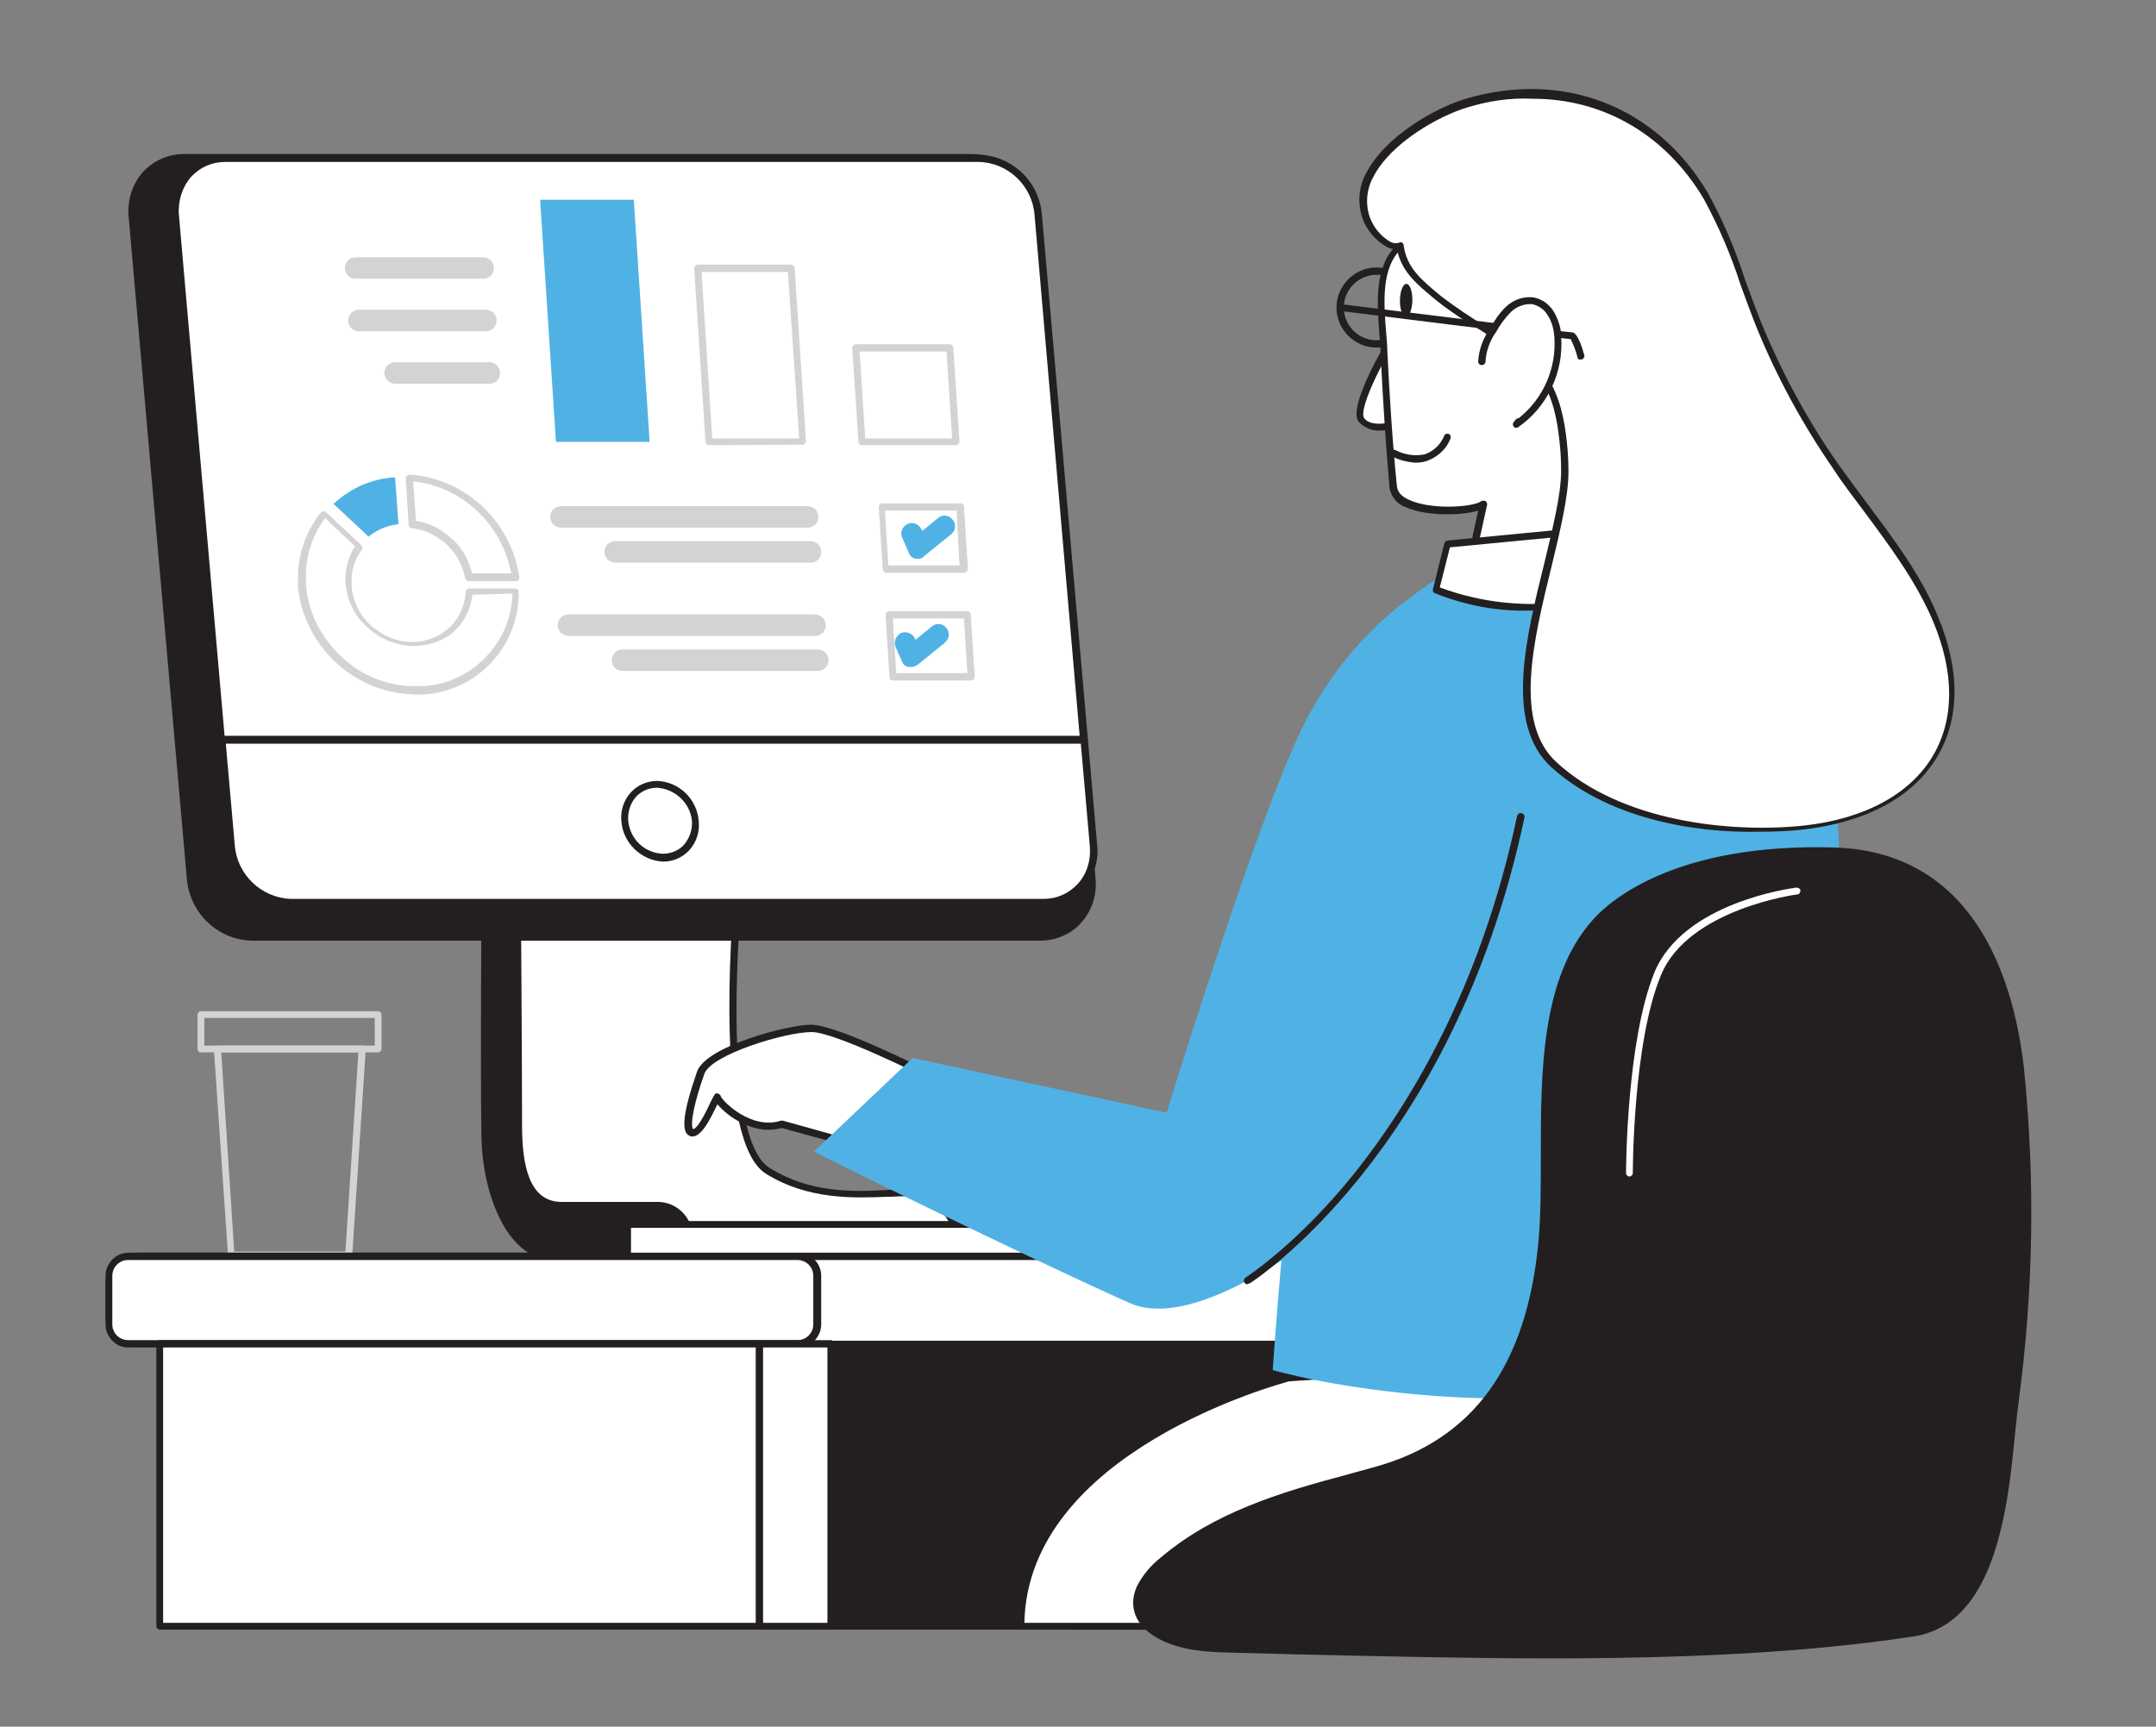 <?xml version="1.0" encoding="utf-8"?>
<!-- Generator: Adobe Illustrator 25.1.0, SVG Export Plug-In . SVG Version: 6.00 Build 0)  -->
<svg version="1.1" id="Layer_1" xmlns="http://www.w3.org/2000/svg" xmlns:xlink="http://www.w3.org/1999/xlink" x="0px" y="0px"
	 viewBox="0 0 382 306" style="enable-background:new 0 0 382 306;" xml:space="preserve">
<rect x="0" y="0" width="382" height="306" fill="#808080" stroke="none"/>
<style type="text/css">
	.st0{fill:#231F20;}
	.st1{fill:#D1D3D4;}
	.st2{fill:#FFFFFF;}
	.st3{fill:#50B2E4;}
</style>
<rect x="134.7" y="238.1" class="st0" width="106.3" height="50.1"/>
<path class="st0" d="M134.1,288.2v-50.1c0-0.3,0.3-0.6,0.6-0.6H241c0.3,0,0.6,0.3,0.6,0.6v50.1c0,0.3-0.3,0.6-0.6,0.6H134.7
	C134.4,288.8,134.1,288.5,134.1,288.2z M240.4,238.8h-105v48.8h105V238.8z"/>
<path class="st1" d="M35,185.9v-6.1c0-0.3,0.3-0.6,0.6-0.6H67c0.3,0,0.6,0.3,0.6,0.6v6.1c0,0.3-0.3,0.6-0.6,0.6H35.6
	C35.3,186.5,35,186.3,35,185.9z M66.4,180.4H36.2v4.9h30.2L66.4,180.4z"/>
<path class="st1" d="M40.4,222.5L37.9,186c0-0.2,0.1-0.3,0.2-0.5c0.1-0.1,0.3-0.2,0.4-0.2h25.7c0.2,0,0.3,0.1,0.4,0.2
	c0.1,0.1,0.2,0.3,0.2,0.5l-2.4,36.6c0,0.3-0.3,0.6-0.6,0.6H40.9C40.6,223.1,40.4,222.8,40.4,222.5z M63.5,186.5H39.2l2.3,35.3h19.7
	L63.5,186.5z"/>
<path class="st2" d="M275.1,227.6v5.7c0,2.7-2.2,4.9-4.9,4.9h-246c-2.7,0-4.9-2.2-4.9-4.9v-5.7c0-2.7,2.2-4.9,4.9-4.9h246
	C272.9,222.7,275.1,224.9,275.1,227.6z"/>
<path class="st0" d="M18.7,233.2v-5.7c0-3.1,2.5-5.5,5.5-5.5h246c3.1,0,5.5,2.5,5.5,5.5v5.7c0,3.1-2.5,5.5-5.5,5.5h-246
	C21.1,238.8,18.7,236.3,18.7,233.2z M24.2,223.3c-2.4,0-4.3,1.9-4.3,4.3v5.7c0,2.4,1.9,4.3,4.3,4.3h246c2.4,0,4.3-1.9,4.3-4.3v-5.7
	c0-2.4-1.9-4.3-4.3-4.3H24.2z"/>
<path class="st2" d="M144.8,226.1v8.6c0,1.9-1.5,3.4-3.4,3.4H22.7c-1.9,0-3.4-1.5-3.4-3.4v-8.6c0-1.9,1.5-3.4,3.4-3.4h118.6
	C143.2,222.7,144.8,224.2,144.8,226.1z"/>
<path class="st0" d="M18.7,234.7v-8.6c0-2.2,1.8-4.1,4.1-4.1h118.6c0,0,0,0,0,0c2.2,0,4.1,1.8,4.1,4.1v8.6c0,2.2-1.8,4.1-4.1,4.1
	H22.7C20.5,238.8,18.7,236.9,18.7,234.7z M22.7,223.3c-1.6,0-2.8,1.3-2.8,2.8v8.6c0,1.6,1.3,2.8,2.8,2.8h118.6
	c1.6,0,2.8-1.3,2.8-2.8v-8.6c0-1.6-1.3-2.8-2.8-2.8H22.7z"/>
<path class="st2" d="M88.8,159.9c0,0-2.8,41.6,1.7,49.6c3.2,5.2,7.5,9.6,12.6,13h67.7l-1.4-4.8c-1.4-3.9-5.2-6.4-9.3-6.2
	c-5.4,0-15.2,1.6-24-3.9c-9.5-6-5.2-49.8-5.2-49.8L88.8,159.9z"/>
<path class="st0" d="M102.7,223c-5.2-3.4-9.5-7.9-12.8-13.2c-4.6-8.1-1.9-48.2-1.8-50c0-0.3,0.3-0.6,0.6-0.6l42.1-2.1
	c0.2,0,0.4,0.1,0.5,0.2c0.1,0.1,0.2,0.3,0.2,0.5c0,0.1-1.1,11.1-1,22.6c0.1,15.1,2.1,24.3,5.9,26.6c7.2,4.5,14.9,4.2,20.6,3.9
	c1.1-0.1,2.2-0.1,3.1-0.1c4.4-0.2,8.4,2.5,9.9,6.6l1.4,4.8c0.1,0.2,0,0.4-0.1,0.5c-0.1,0.2-0.3,0.3-0.5,0.2H103
	C102.9,223.1,102.8,223.1,102.7,223z M168.7,217.8c-1.3-3.6-4.8-5.9-8.7-5.8c-0.9,0-1.9,0.1-3,0.1c-5.5,0.2-13.8,0.6-21.3-4.1
	c-9.1-5.7-6.1-43.7-5.6-49.6l-40.9,2c-0.3,4.9-2.4,41.5,1.7,48.7c3.1,5.1,7.3,9.4,12.2,12.7h66.7L168.7,217.8z"/>
<path class="st0" d="M91.7,159.9h-5.8c0,0-0.2,30.8,0,41.6c0.2,10.8,5,21,11.7,21h26.2l-1.9-5.1c-0.8-2.2-3-3.7-5.4-3.7h-17
	c-4.3,0-7.6-3.2-7.6-14.1C92,188.7,91.7,159.9,91.7,159.9z"/>
<path class="st0" d="M85.3,201.5c-0.2-10.7,0-41.3,0-41.6c0,0,0,0,0,0c0-0.3,0.3-0.6,0.6-0.6h5.8c0.3,0,0.6,0.3,0.6,0.6
	c0,0.3,0.2,29,0.2,39.7c0,9.1,2.3,13.4,7,13.4h17c2.7,0,5,1.7,5.9,4.2l1.9,5.1c0.1,0.2,0,0.4-0.1,0.6c-0.1,0.2-0.3,0.3-0.5,0.3H97.6
	C90.2,223.1,85.5,212.2,85.3,201.5z M121.3,217.6c-0.7-2-2.6-3.4-4.8-3.3h-17c-5.5,0-8.2-4.9-8.2-14.7s-0.2-34.8-0.2-39h-4.6
	c0,4.4-0.2,31.1,0,40.9c0.2,11.2,5.2,20.4,11.1,20.4h25.3L121.3,217.6z"/>
<path class="st0" d="M172.4,28H32.6c-0.4,0-0.8,0-1.2,0.1c-5.1,0.7-8.7,5.3-8,10.4l10.3,117.2c0.5,5.8,5.2,10.3,11,10.5h139.7
	c0.4,0,0.8,0,1.1-0.1c5.1-0.7,8.7-5.3,8-10.4L183.4,38.5C182.9,32.7,178.2,28.2,172.4,28z"/>
<path class="st0" d="M33.1,155.7L22.8,38.5c-0.3-2.9,0.6-5.9,2.6-8.1c1.9-2,4.5-3.1,7.2-3.1h139.7c6.1,0.2,11.1,5,11.6,11.1l0,0
	l10.2,117.2c0.3,2.9-0.6,5.8-2.6,8c-1.8,2-4.5,3.1-7.2,3.1H44.7C38.6,166.6,33.6,161.8,33.1,155.7z M182.8,38.5
	c-0.5-5.5-4.9-9.7-10.4-9.9H32.6c-2.4,0-4.7,1-6.3,2.7c-1.7,1.9-2.6,4.5-2.3,7.1l10.2,117.2c0.5,5.5,4.9,9.7,10.4,9.9h139.8
	c2.4,0,4.6-1,6.2-2.7c1.7-1.9,2.6-4.5,2.3-7.1L182.8,38.5L182.8,38.5z"/>
<path class="st2" d="M173.4,28H39.9c-0.4,0-0.7,0-1.1,0.1c-4.9,0.6-8.3,5.1-7.7,9.9L41,149.9c0.5,5.5,5,9.8,10.5,10h133.4
	c0.4,0,0.7,0,1.1-0.1c4.9-0.6,8.3-5.1,7.7-9.9L183.9,38C183.4,32.5,178.9,28.2,173.4,28z"/>
<path class="st0" d="M40.3,149.9L30.6,38.1c-0.3-2.8,0.6-5.6,2.5-7.7c1.8-1.9,4.3-3,6.9-3h133.4c5.9,0.2,10.7,4.7,11.2,10.6l0,0
	l9.8,111.8c0.3,2.8-0.6,5.6-2.5,7.7c-1.8,1.9-4.3,3-6.9,3H51.5C45.6,160.3,40.8,155.8,40.3,149.9z M183.3,38.1
	c-0.4-5.2-4.7-9.3-9.9-9.4H39.9c-2.3,0-4.4,0.9-6,2.6c-1.6,1.8-2.4,4.3-2.2,6.8l9.8,111.8c0.4,5.2,4.7,9.3,9.9,9.5h133.4
	c2.3,0,4.4-0.9,6-2.6c1.7-1.8,2.4-4.3,2.2-6.7L183.3,38.1L183.3,38.1z"/>
<path class="st2" d="M39.3,131.1l1.6,18.8c0.5,5.5,5,9.8,10.5,10h133.4c0.4,0,0.7,0,1.1-0.1c4.9-0.6,8.3-5.1,7.7-9.9l-1.6-18.8H39.3
	z"/>
<path class="st0" d="M40.3,149.9l-1.6-18.8c0-0.2,0-0.3,0.2-0.5c0.1-0.1,0.3-0.2,0.5-0.2H192c0.3,0,0.6,0.2,0.6,0.6l1.6,18.8
	c0.3,2.8-0.6,5.6-2.5,7.7c-1.8,1.9-4.3,3-6.9,3H51.5C45.6,160.3,40.8,155.8,40.3,149.9z M40,131.7l1.6,18.1c0.4,5.2,4.7,9.3,9.9,9.5
	h133.4c2.3,0,4.4-0.9,6-2.6c1.7-1.8,2.4-4.3,2.2-6.7l-1.6-18.2H40z"/>
<ellipse transform="matrix(0.831 -0.557 0.557 0.831 -61.202 89.727)" class="st2" cx="116.9" cy="145.5" rx="6.1" ry="6.7"/>
<path class="st0" d="M110.1,145.6c-0.2-1.9,0.4-3.8,1.7-5.2c1.2-1.3,2.9-2,4.6-2c3.9,0.1,7.1,3.2,7.4,7.1c0.2,1.9-0.4,3.8-1.7,5.2
	c-1.2,1.3-2.9,2-4.6,2C113.6,152.5,110.4,149.4,110.1,145.6z M116.4,139.6c-1.4,0-2.8,0.6-3.7,1.6c-1,1.1-1.5,2.7-1.4,4.2
	c0.3,3.3,2.9,5.8,6.2,5.9c1.4,0,2.8-0.6,3.7-1.6c1-1.2,1.5-2.7,1.4-4.2C122.3,142.3,119.6,139.8,116.4,139.6L116.4,139.6z"/>
<rect x="111.2" y="217" class="st2" width="102.7" height="5.6"/>
<path class="st0" d="M110.5,222.7V217c0-0.3,0.3-0.6,0.6-0.6h102.7c0.3,0,0.6,0.3,0.6,0.6v5.6c0,0.3-0.3,0.6-0.6,0.6H111.2
	C110.8,223.3,110.5,223,110.5,222.7z M213.2,217.6H111.8v4.4h101.4L213.2,217.6z"/>
<path class="st2" d="M321.3,239.4c4.9,29.6-15,48.8-15,48.8H180.9c0-32.1,47.4-44,47.4-44S270.7,241.1,321.3,239.4z"/>
<path class="st0" d="M180.8,288.8c-0.3,0-0.6-0.3-0.6-0.6c0-32.2,47.4-44.5,47.9-44.6h0.1c0.4,0,43-3.1,93-4.8
	c0.3,0,0.6,0.2,0.6,0.5c4.9,29.5-15,49.2-15.2,49.4c-0.1,0.1-0.3,0.2-0.4,0.2L180.8,288.8C180.9,288.8,180.9,288.8,180.8,288.8z
	 M320.7,240c-48.9,1.7-90.5,4.7-92.3,4.8c-1.8,0.5-46.3,12.5-46.9,42.8H306C307.9,285.6,325,267.2,320.7,240z"/>
<path class="st2" d="M163.8,191.6l-9.4,11.9l-15.9-4.3c-6.1,1.9-11.5-4.1-11.5-4.8s-2.5,6.4-4.4,6.2c-1.9-0.2,0-6.7,1.5-10.7
	s15.2-7.9,19.6-7.9c4.4,0,20,7.9,20,7.9"/>
<path class="st0" d="M154.2,204.2l-15.7-4.3c-3.9,1.1-7.4-0.9-9.1-2.1c-0.8-0.6-1.6-1.3-2.3-2.1c-1.4,3-2.9,5.8-4.5,5.7
	c-0.4,0-0.8-0.3-1-0.6c-1.2-1.9,1-8.2,1.9-10.9c1.6-4.5,16.1-8.3,20.2-8.3c4.5,0,19.6,7.6,20.3,8c0.3,0.2,0.4,0.5,0.3,0.8
	c-0.1,0.3-0.5,0.5-0.8,0.3c-0.2-0.1-15.6-7.8-19.7-7.8c-4.7,0-17.8,4-19,7.4c-1.7,4.8-2.6,8.9-2,9.8c0.3,0,1.2-0.6,3.2-5
	c0.6-1.1,0.7-1.5,1.2-1.3c0.3,0.1,0.5,0.3,0.5,0.5c0.4,0.9,5.4,6,10.7,4.3c0.1,0,0.2,0,0.3,0l15.4,4.3l9.1-11.6c0,0,0,0,0,0
	c0.2-0.3,0.6-0.3,0.9-0.1c0.3,0.2,0.3,0.6,0.1,0.9l-9.4,11.9c-0.1,0.1-0.3,0.2-0.5,0.2L154.2,204.2z"/>
<path class="st3" d="M225.5,242.8c0,0,8.2-124,25.2-137.5s53.4-10.1,68.2,10.8c14.8,20.9,2.3,123.3,2.3,123.3
	C270.9,256.2,225.5,242.8,225.5,242.8z"/>
<path class="st3" d="M274.5,181.6c0,0-53.4,58.7-74.4,49.3s-55.9-26.8-55.9-26.8l17.5-16.6l45,9.7c0,0,17-55.4,25.1-70.3
	c8.1-15,18.9-21.5,18.9-21.5L274.5,181.6z"/>
<path class="st0" d="M221,227.6c-0.2,0-0.4-0.1-0.5-0.3c-0.2-0.3-0.1-0.7,0.2-0.9c0.1-0.1,9-5.7,19.3-18.5
	c9.5-11.9,22.3-32.5,28.8-63.3c0.1-0.3,0.4-0.6,0.8-0.5c0.3,0.1,0.6,0.4,0.5,0.8c-12.6,59.4-48.3,82.3-48.6,82.5
	C221.3,227.5,221.1,227.5,221,227.6L221,227.6z"/>
<path class="st0" d="M236.8,54.5c0-3.9,3.2-7.1,7.1-7.1c3.9,0,7.1,3.2,7.1,7.1s-3.2,7.1-7.1,7.1C240,61.6,236.8,58.4,236.8,54.5z
	 M243.9,48.7c-3.2,0-5.8,2.6-5.8,5.8c0,3.2,2.6,5.8,5.8,5.8c3.2,0,5.8-2.6,5.8-5.8S247.1,48.6,243.9,48.7L243.9,48.7z"/>
<path class="st2" d="M248.4,75c0,0-5.4,1.9-7.2-0.6c-1.7-2.5,5.8-14.9,5.8-14.9"/>
<path class="st0" d="M240.7,74.7c-1.9-2.6,4.5-13.4,5.7-15.5c0.2-0.3,0.6-0.4,0.9-0.2c0.3,0.2,0.4,0.6,0.2,0.9
	c-3,5-6.8,12.7-5.8,14.2c1.2,1.7,5.1,0.8,6.5,0.3c0.3-0.1,0.7,0.1,0.8,0.4c0.1,0.3-0.1,0.7-0.4,0.8c-1.3,0.4-2.7,0.7-4.1,0.7
	C243.1,76.4,241.7,75.8,240.7,74.7z"/>
<path class="st2" d="M266.8,38.8c0,0,10.9-0.9,16.5,9.2s3.7,33.3,3.7,33.3l1.8,16.6l-28.8,4.2l2.8-12.7c-2.3,1.6-15.5,2-15.9-3.1
	c-0.7-8-1.3-16-1.7-24c-0.3-5.7-2.1-14.4,2.9-18.8C252.9,39.2,266.8,38.8,266.8,38.8z"/>
<path class="st0" d="M260,102.7c0,0-0.1,0-0.1,0c-0.3-0.1-0.5-0.4-0.5-0.7l2.5-11.5c-3,0.9-9.2,1-12.8-0.6c-1.5-0.5-2.6-1.8-2.9-3.4
	c-0.7-8-1.2-16.1-1.6-24.1c0-1-0.1-2-0.2-3.1c-0.4-5.5-1-12.3,3.3-16.1c4.9-4.3,18.6-4.8,19.1-4.8c0.1,0,11.4-0.9,17.1,9.6
	c5.6,10.2,3.9,32.6,3.8,33.5l1.8,16.6c0,0.3-0.2,0.6-0.5,0.7L260,102.7L260,102.7L260,102.7z M286.4,81.2c0.1-0.2,1.8-23-3.6-32.9
	c-5.3-9.7-15.8-8.9-15.9-8.9c-0.1,0-13.8,0.5-18.4,4.5l0,0c-3.9,3.4-3.3,9.9-2.9,15.1c0.1,1.1,0.2,2.2,0.2,3.1
	c0.4,8,0.9,16.1,1.7,24c0.1,1.1,0.8,1.9,2.2,2.5c3.9,1.8,11.3,1.3,12.8,0.2c0.2-0.1,0.5-0.1,0.7,0c0.2,0.1,0.3,0.4,0.3,0.6
	l-2.6,11.8l27.3-4L286.4,81.2z"/>
<path class="st2" d="M254.4,104.5l2-8.1l35.3-3.4l2.7,8.8C272.9,113.3,254.4,104.5,254.4,104.5z"/>
<path class="st0" d="M254.2,105.1c-0.3-0.1-0.4-0.4-0.3-0.7l2-8.1c0.1-0.3,0.3-0.4,0.5-0.5l35.3-3.4c0.3,0,0.6,0.2,0.6,0.4l2.7,8.8
	c0.1,0.3,0,0.6-0.3,0.7c-7.2,3.9-15.3,5.9-23.4,5.9C265.4,108.4,259.6,107.3,254.2,105.1z M291.3,93.7L256.9,97l-1.8,7.1
	c12.6,4.7,26.7,3.7,38.6-2.6L291.3,93.7z"/>
<path class="st2" d="M276.9,78c-0.4-4-1.2-8-3.5-11.3c-1.9-2.5-4.2-4.6-6.9-6.2c-3.8-2.5-7.9-4.6-11.4-7.4c-3.5-2.9-6.4-5-7.1-9.5
	c-2.2,1-5.1-2.5-6-4.8c-3.4-9.5,10.6-18.2,17.8-20.4c16.9-5,33,1.1,42.2,16.4c4.1,6.9,6.4,15.6,9.5,23c3.6,8.8,8.1,17.2,13.6,24.9
	c6.2,8.8,13.5,17,17.7,26.9c8.6,20.3-2.3,34.8-23.2,37.1c-14.4,1.6-33.3-1.1-44.4-11.3c-11.7-10.9,2-38.5,2-52.1
	C277.2,81.6,277.1,79.8,276.9,78z"/>
<path class="st0" d="M274.8,135.9c-8.2-7.6-4.5-22.7-1.2-36c1.5-6.3,3-12.2,3-16.5c0-1.8-0.1-3.5-0.3-5.3c-0.4-3.6-1.1-7.7-3.4-11
	c-1.8-2.4-4.1-4.5-6.7-6.1c-1.3-0.9-2.7-1.7-3.9-2.5c-2.6-1.5-5.2-3.2-7.6-5.1l-0.5-0.4c-3.1-2.6-5.9-4.8-6.7-8.9
	c-0.6,0.1-1.2,0-1.7-0.3c-2-1.1-3.6-2.9-4.4-5.1c-0.9-2.7-0.7-5.6,0.7-8.1c3.3-6.4,12.2-11.5,17.6-13.1c17.3-5.1,33.8,1.3,42.9,16.7
	c2.7,4.9,4.9,10.1,6.6,15.4c1,2.7,1.9,5.2,2.9,7.7c3.6,8.7,8.1,17.1,13.5,24.8c1.7,2.4,3.5,4.8,5.2,7.1c4.7,6.3,9.5,12.6,12.5,19.9
	c4,9.5,4,18.1,0,24.9c-4.2,7.2-12.6,11.7-23.7,13c-2.6,0.3-5.2,0.4-7.8,0.4C299.4,147.7,284.4,144.7,274.8,135.9z M260.1,19
	c-5.1,1.5-13.7,6.3-16.8,12.4c-1.2,2.2-1.4,4.8-0.6,7.1c0.7,1.9,2,3.4,3.7,4.4c0.5,0.2,1,0.3,1.5,0.1c0.2-0.1,0.4-0.1,0.5,0
	c0.2,0.1,0.3,0.3,0.3,0.5c0.6,4.1,3.2,6.1,6.4,8.8l0.5,0.4c2.4,1.8,4.9,3.5,7.4,5c1.3,0.8,2.7,1.6,3.9,2.5c2.7,1.7,5.1,3.8,7.1,6.4
	c2.4,3.6,3.2,7.9,3.6,11.6c0.2,1.8,0.3,3.6,0.3,5.4l0,0c0,4.5-1.5,10.5-3,16.8c-3.2,13-6.8,27.7,0.9,34.7
	c11.4,10.5,30.8,12.6,43.9,11.2c10.7-1.2,18.8-5.6,22.8-12.4c3.8-6.5,3.8-14.7,0-23.8c-3-7.1-7.8-13.5-12.4-19.7
	c-1.7-2.3-3.6-4.7-5.2-7.2c-5.4-7.8-10-16.2-13.6-25c-1-2.5-2-5.2-2.9-7.7c-1.7-5.3-3.9-10.4-6.5-15.2
	c-6.8-11.5-17.9-17.8-30.3-17.8C267.5,17.3,263.8,17.9,260.1,19z"/>
<path class="st2" d="M256.3,77.4c-3.1,6.6-9.4,3-9.4,3"/>
<path class="st0" d="M246.6,80.9C246.6,80.9,246.5,80.8,246.6,80.9c-0.3-0.2-0.4-0.6-0.2-0.9c0.2-0.3,0.6-0.4,0.9-0.2
	c1.6,0.8,3.4,1.1,5.2,0.7c1.6-0.6,2.8-1.8,3.4-3.3c0.1-0.3,0.5-0.4,0.8-0.3c0.3,0.1,0.4,0.5,0.3,0.8c-0.7,1.9-2.3,3.3-4.2,4
	c-0.6,0.2-1.3,0.3-2,0.3C249.3,81.9,247.9,81.5,246.6,80.9z"/>
<path class="st0" d="M279.5,63.3c-0.3-1.1-0.7-2.2-1.2-3.2c-2.5-0.2-39.3-4.8-40.9-5c-0.3,0-0.6-0.4-0.5-0.7c0,0,0,0,0,0
	c0-0.3,0.3-0.6,0.7-0.5c13.9,1.7,40.3,5,40.9,5c0.3,0,1.1,0.1,2.2,4l0,0c0.1,0.3-0.1,0.7-0.4,0.8h-0.2
	C279.8,63.8,279.5,63.6,279.5,63.3z"/>
<path class="st2" d="M269.2,74.7l-0.4,0.5c5.1-3.5,7.9-9.5,7.4-15.7c-0.1-1.4-0.5-2.7-1.2-3.9c-0.7-1.2-1.9-2.1-3.2-2.4
	c-1.6-0.2-3.1,0.4-4.3,1.5c-1.1,1.1-2,2.3-2.8,3.7c-1.2,1.6-1.9,3.6-2,5.6"/>
<path class="st0" d="M268.2,75.6c-0.2-0.2-0.2-0.6,0-0.8l0.4-0.5c0.1-0.1,0.3-0.2,0.5-0.2c4.4-3.5,6.7-8.9,6.3-14.4
	c-0.1-1.3-0.4-2.6-1.1-3.7c-0.6-1.1-1.6-1.8-2.8-2.1c-1.4-0.1-2.7,0.4-3.7,1.3c-1.1,1.1-2,2.3-2.7,3.6c-1.1,1.5-1.8,3.4-1.9,5.3
	c0,0,0,0,0,0c0,0.3-0.3,0.6-0.6,0.6c0,0,0,0-0.1,0c-0.3,0-0.6-0.3-0.6-0.6c0.1-2.1,0.9-4.2,2.1-5.9c0.8-1.4,1.7-2.8,2.9-3.9
	c1.3-1.2,3-1.8,4.8-1.6c1.6,0.3,2.9,1.3,3.7,2.7c0.7,1.3,1.2,2.7,1.2,4.2c0.5,6.3-2.4,12.5-7.6,16.1c-0.1,0.1-0.2,0.1-0.3,0.1
	C268.5,75.8,268.3,75.8,268.2,75.6z"/>
<ellipse transform="matrix(1.570732e-02 -1 1 1.570732e-02 192.028 301.476)" class="st0" cx="249.1" cy="53.2" rx="2.9" ry="1.1"/>
<path class="st0" d="M239.1,261.8c-11.6,3.2-23.6,6.8-32.9,14.6c-1.7,1.3-3.2,3-4.1,5c-1.5,3.5,0.1,6.3,3.3,8.2
	c4,2.4,8.9,2.5,13.6,2.6c36.6,0.9,83.8,2.9,120.2-2.8c16.2-2.5,16.5-29.3,18.1-41.4c2.6-19.4,2.9-39.1,0.9-58.6
	c-2.1-19.4-10.9-37.8-32.8-38.5c-13.3-0.4-32.8,2-42.3,12.4c-12.5,13.7-8.1,39.6-9.7,56.6c-1.8,19.4-9.6,35.3-29.6,40.8L239.1,261.8
	z"/>
<path class="st0" d="M230.3,293.2l-11.4-0.3c-4.3-0.1-9.7-0.2-14-2.7c-3.8-2.2-5-5.5-3.5-9c1-2,2.5-3.8,4.3-5.2
	c9.3-7.9,21-11.5,33.1-14.7l1.8-0.5l2.9-0.8l0,0c17.5-4.8,27.1-18,29.1-40.2c0.4-4.4,0.4-9.5,0.4-14.8c0-15,0-31.9,9.4-42.2
	c2.9-3.2,14.6-13.5,42.8-12.6c25.5,0.9,31.8,24.9,33.4,39.1c2,19.6,1.7,39.3-0.9,58.8c-0.2,1.5-0.4,3.3-0.6,5.2
	c-1.3,13.7-3.4,34.4-18,36.7c-19.4,3-42,3.9-64.3,3.9C259.5,293.9,244.2,293.5,230.3,293.2z M283.5,163.6
	c-9.1,9.9-9.1,26.6-9.1,41.3c0,5.3,0,10.4-0.4,14.9c-2.1,22.8-12,36.4-30.1,41.3l0,0l-2.9,0.8l-1.8,0.5c-12,3.3-23.6,6.8-32.7,14.5
	c-1.7,1.3-3,2.9-4,4.7c-1.7,4,1.2,6.4,3,7.4c4,2.3,9,2.5,13.4,2.6l11.4,0.3c33.9,0.9,76,2,108.7-3.1c13.7-2.1,15.7-22.3,17-35.6
	c0.2-1.9,0.4-3.7,0.6-5.2c2.5-19.4,2.8-39.1,0.8-58.6c-1.5-13.8-7.6-37.2-32.2-38c-1,0-2,0-3.1,0
	C308.4,151.4,291.7,154.6,283.5,163.6z"/>
<rect x="28.3" y="238.1" class="st2" width="106.3" height="50.1"/>
<path class="st0" d="M27.7,288.2v-50.1c0-0.3,0.3-0.6,0.6-0.6h106.3c0.3,0,0.6,0.3,0.6,0.6v50.1c0,0.3-0.3,0.6-0.6,0.6H28.3
	C28,288.8,27.7,288.5,27.7,288.2z M133.9,238.8h-105v48.8h105V238.8z"/>
<rect x="134.6" y="238.1" class="st2" width="12.6" height="50.1"/>
<path class="st0" d="M134,288.2v-50.1c0-0.3,0.3-0.6,0.6-0.6h12.6c0.3,0,0.6,0.3,0.6,0.6v50.1c0,0.3-0.3,0.6-0.6,0.6h-12.6
	C134.3,288.8,134,288.5,134,288.2z M146.6,238.8h-11.4v48.8h11.4V238.8z"/>
<polygon class="st2" points="151.7,61.7 168.3,61.7 169.3,78.3 152.7,78.3 "/>
<path class="st1" d="M152.1,78.3L151,61.7c0-0.2,0-0.3,0.2-0.5c0.1-0.1,0.3-0.2,0.5-0.2h16.6c0.3,0,0.6,0.2,0.6,0.6l1.1,16.6
	c0,0.2,0,0.3-0.2,0.5c-0.1,0.1-0.3,0.2-0.5,0.2h-16.6C152.4,78.9,152.1,78.7,152.1,78.3z M167.7,62.3h-15.4l1,15.4h15.4L167.7,62.3z
	"/>
<polygon class="st2" points="123.6,47.6 140.2,47.6 142.2,78.3 125.6,78.3 "/>
<path class="st1" d="M125.6,78.9c-0.3,0-0.6-0.3-0.6-0.6l-2-30.7c0,0,0,0,0-0.1c0-0.3,0.3-0.6,0.6-0.6h16.6c0.3,0,0.6,0.3,0.6,0.6
	l2,30.7c0,0,0,0,0,0c0,0.3-0.3,0.6-0.6,0.6L125.6,78.9C125.6,78.9,125.6,78.9,125.6,78.9z M139.6,48.2h-15.3l1.9,29.5h15.4
	L139.6,48.2z"/>
<polygon class="st3" points="95.7,35.4 112.3,35.4 115.1,78.3 98.5,78.3 "/>
<path class="st1" d="M63,49.4c-1,0-1.9-0.8-1.9-1.9c0-1,0.8-1.9,1.9-1.9h22.6c1,0,1.9,0.8,1.9,1.9c0,1-0.8,1.9-1.9,1.9H63L63,49.4z"
	/>
<path class="st1" d="M61.7,56.8c0-1,0.8-1.9,1.9-1.9h22.5c1,0,1.9,0.8,1.9,1.9c0,1-0.8,1.9-1.9,1.9H63.6
	C62.5,58.7,61.7,57.9,61.7,56.8z"/>
<path class="st1" d="M68.1,66.1c0-1,0.8-1.9,1.9-1.9h16.7c1,0,1.9,0.8,1.9,1.9S87.8,68,86.7,68H70C69,68,68.1,67.1,68.1,66.1z"/>
<path class="st1" d="M156.4,100.9l-0.7-11c0,0,0,0,0-0.1c0-0.3,0.3-0.6,0.6-0.6h13.9c0.3,0,0.6,0.3,0.6,0.6l0.7,11
	c0,0.2-0.1,0.3-0.2,0.5c-0.1,0.1-0.3,0.2-0.4,0.2h-13.9C156.6,101.4,156.4,101.2,156.4,100.9z M169.5,90.5h-12.7l0.6,9.7h12.6
	L169.5,90.5z"/>
<path class="st1" d="M99.4,93.5c-1,0-1.9-0.8-1.9-1.9s0.8-1.9,1.9-1.9h43.7l0,0c1,0,1.9,0.8,1.9,1.9s-0.8,1.9-1.9,1.9H99.4
	L99.4,93.5z"/>
<path class="st1" d="M109,99.7c-1,0-1.9-0.8-1.9-1.9s0.8-1.9,1.9-1.9h34.6c1,0,1.9,0.8,1.9,1.9s-0.8,1.9-1.9,1.9H109L109,99.7z"/>
<path class="st3" d="M162.6,99c-0.1,0-0.3,0-0.4,0c-0.6-0.1-1-0.5-1.2-1.1l-1.1-2.5c-0.5-0.9-0.1-2,0.8-2.5c0.9-0.5,2-0.1,2.5,0.8
	c0,0,0,0.1,0.1,0.1l0.1,0.3l2.8-2.3c0.8-0.7,2-0.5,2.6,0.3c0.7,0.8,0.5,2-0.3,2.6l0,0l-4.7,3.8C163.5,98.9,163,99.1,162.6,99z"/>
<path class="st1" d="M157.6,120l-0.7-11c0-0.2,0.1-0.3,0.2-0.5c0.1-0.1,0.3-0.2,0.4-0.2h13.9c0.3,0,0.6,0.3,0.6,0.6l0.7,11
	c0,0.2-0.1,0.3-0.2,0.5c-0.1,0.1-0.3,0.2-0.4,0.2h-13.9C157.9,120.6,157.6,120.4,157.6,120z M170.8,109.6h-12.6l0.6,9.7h12.6
	L170.8,109.6z"/>
<path class="st1" d="M98.8,110.8c0-1,0.8-1.9,1.9-1.9h43.7c1,0,1.9,0.8,1.9,1.9s-0.8,1.9-1.9,1.9h-43.7
	C99.6,112.6,98.8,111.8,98.8,110.8z"/>
<path class="st1" d="M108.4,117c0-1,0.8-1.9,1.9-1.9h34.6c1,0,1.9,0.8,1.9,1.9c0,1-0.8,1.9-1.9,1.9h-34.6
	C109.2,118.9,108.4,118.1,108.4,117z"/>
<path class="st3" d="M161.4,118.2c-0.1,0-0.3,0-0.4,0c-0.6-0.1-1-0.5-1.2-1l-1.1-2.5c-0.4-0.9,0-2,0.9-2.5c0.9-0.4,2,0,2.5,0.9
	l0.1,0.3l2.8-2.3c0.7-0.7,1.9-0.7,2.6,0.1c0.7,0.7,0.7,1.9-0.1,2.6c-0.1,0.1-0.1,0.1-0.2,0.2l-4.7,3.8
	C162.2,118.1,161.8,118.2,161.4,118.2z"/>
<path class="st1" d="M82.4,102.4c-0.4-1.9-1.2-3.7-2.5-5.1c-0.5-0.6-1.1-1.2-1.8-1.6c-1.5-1.2-3.3-1.9-5.2-2.1
	c-0.3,0-0.5-0.3-0.5-0.6l-0.5-8.2c0-0.2,0.1-0.4,0.2-0.5c0.1-0.1,0.3-0.2,0.5-0.2c4.4,0.3,8.5,2,11.9,4.8c0.7,0.5,1.3,1.1,1.9,1.8
	c3,3.2,5,7.2,5.6,11.6c0,0.2,0,0.4-0.1,0.5c-0.1,0.1-0.3,0.2-0.5,0.2H83C82.7,102.9,82.5,102.7,82.4,102.4z M90.6,101.7
	c-0.7-3.8-2.5-7.4-5.1-10.2c-0.6-0.6-1.2-1.2-1.8-1.7l0,0c-3-2.5-6.6-4.1-10.5-4.5l0.5,7c1.9,0.3,3.8,1.1,5.3,2.3
	c0.7,0.5,1.4,1.2,2,1.8c1.3,1.5,2.2,3.3,2.6,5.2H90.6L90.6,101.7z M84,89.3L84,89.3z"/>
<path class="st1" d="M72.3,123c-4.4-0.3-8.5-2-11.9-4.8c-0.7-0.6-1.3-1.1-1.9-1.8c-3-3.2-5-7.2-5.6-11.6c-0.1-0.4-0.1-0.8-0.1-1.2
	c0-0.4,0-0.8,0-1.2c0-4.2,1.4-8.3,4.1-11.6c0.1-0.1,0.3-0.2,0.4-0.2c0.2,0,0.3,0,0.5,0.2l6.2,5.8c0.2,0.2,0.3,0.6,0.1,0.8
	c-1.1,1.5-1.7,3.2-1.8,5.1c0,0.4,0,0.8,0,1.2c0,0.4,0.1,0.8,0.1,1.2c0.4,1.9,1.2,3.7,2.5,5.1c0.5,0.6,1.1,1.2,1.8,1.6
	c1.5,1.2,3.3,1.9,5.2,2.1c0.8,0.1,1.6,0.1,2.3,0c1.8-0.2,3.5-0.9,5-2.1c0.6-0.5,1.1-1,1.5-1.6c1.1-1.5,1.7-3.2,1.8-5.1
	c0-0.3,0.3-0.6,0.6-0.6h8.2c0.3,0,0.6,0.3,0.6,0.6c0.1,9.7-7.4,17.7-17.1,18.2c-0.4,0-0.8,0-1.2,0C73.3,123,72.9,123,72.3,123z
	 M83.7,105.4c-0.2,1.9-0.9,3.6-2,5.1c-0.5,0.7-1.1,1.3-1.7,1.8c-1.6,1.2-3.5,1.9-5.5,2.1c-0.9,0.1-1.7,0.1-2.6,0
	c-2.1-0.3-4.1-1.1-5.8-2.4c-0.7-0.5-1.4-1.2-2-1.8c-1.4-1.6-2.4-3.6-2.7-5.7c-0.1-0.4-0.1-0.8-0.2-1.2c0-0.4,0-0.8,0-1.2
	c0.1-1.9,0.7-3.7,1.7-5.3l-5.3-5c-2.2,3-3.4,6.6-3.4,10.3l0,0c0,0.4,0,0.8,0,1.2c0,0.5,0.1,0.8,0.1,1.2c0.5,4.1,2.4,7.9,5.2,10.9
	c0.6,0.6,1.2,1.2,1.8,1.7c3.1,2.7,7.1,4.2,11.2,4.5c0.8,0,1.6,0,2.4,0c3.9-0.2,7.7-1.8,10.5-4.5c0.6-0.5,1.1-1.1,1.6-1.7
	c2.4-2.9,3.7-6.5,3.8-10.2L83.7,105.4z"/>
<path class="st3" d="M65.3,95.1c1.5-1.2,3.3-2,5.3-2.2L70,84.6c-4.1,0.2-7.9,1.9-10.9,4.7L65.3,95.1z"/>
<path class="st2" d="M288.7,208.5c-0.3,0-0.6-0.3-0.6-0.6c0-0.9,0.1-23.3,5-35.5c5.1-12.5,24.4-15,25.2-15.1c0.3,0,0.7,0.2,0.7,0.5
	c0,0.3-0.2,0.7-0.5,0.7c-0.2,0-19.4,2.6-24.2,14.3c-5,12-5,34.9-5,35.1C289.3,208.2,289,208.5,288.7,208.5
	C288.7,208.5,288.7,208.5,288.7,208.5z"/>
</svg>
